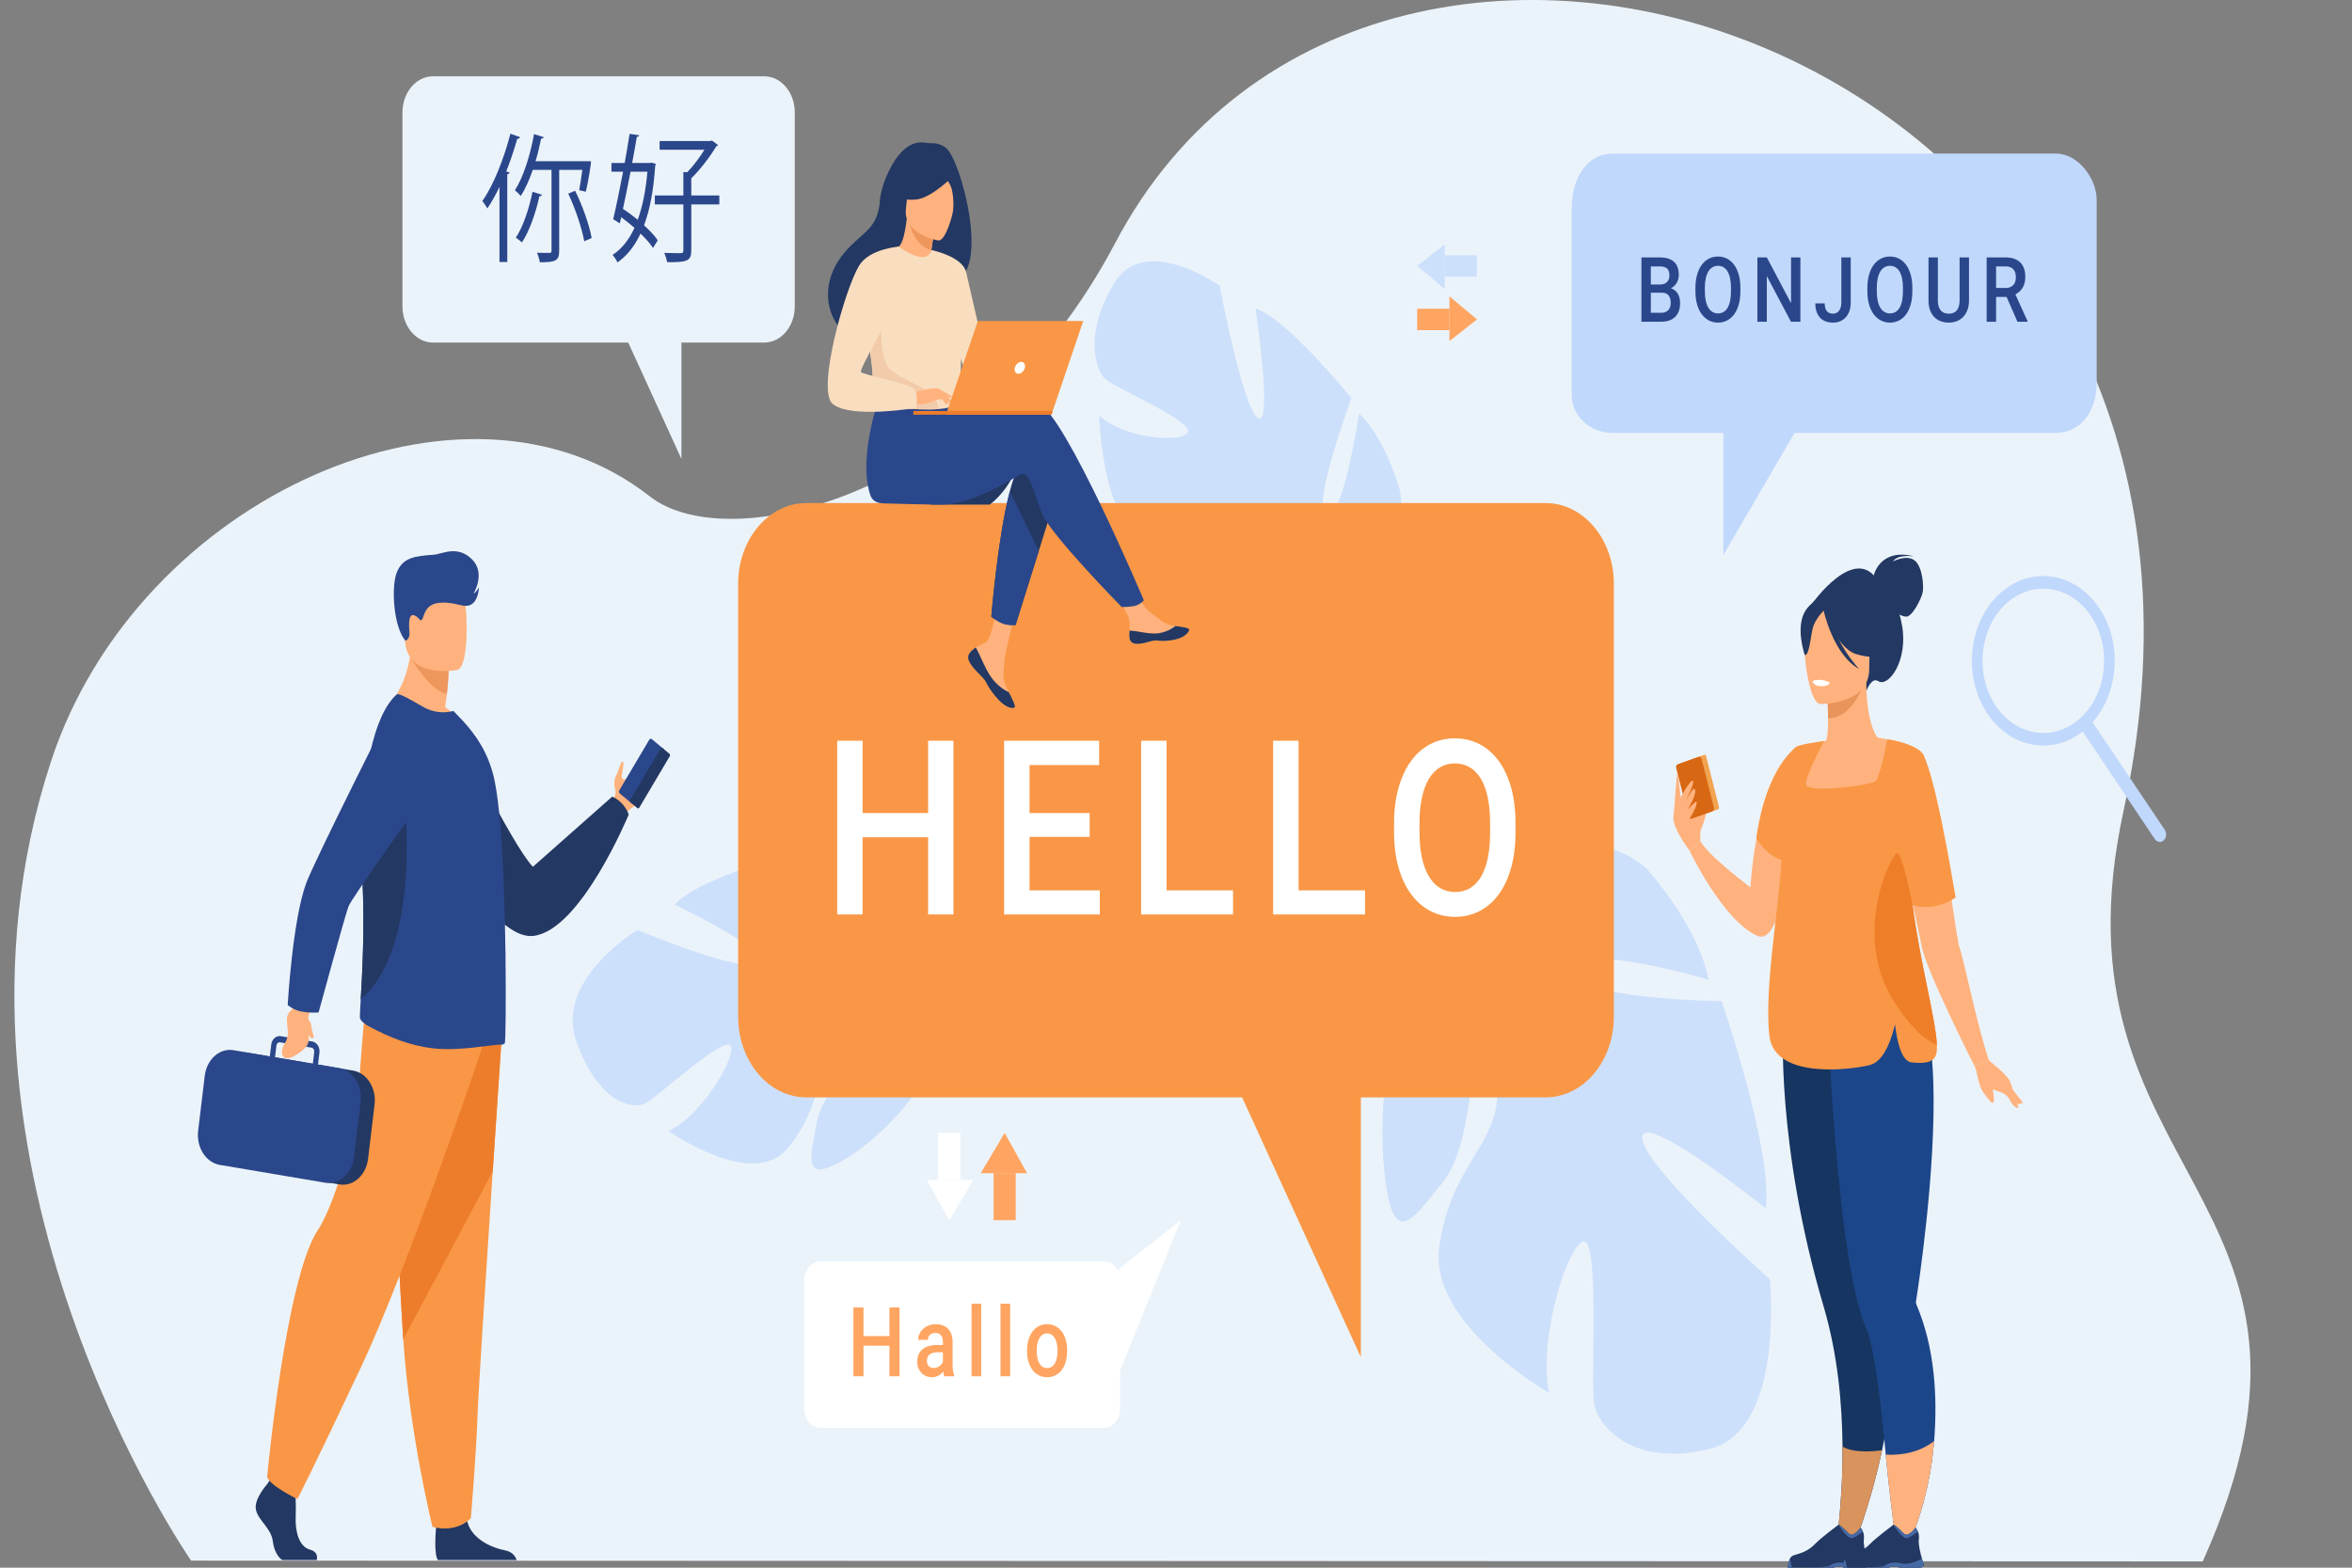 <svg xmlns="http://www.w3.org/2000/svg" xmlns:svg="http://www.w3.org/2000/svg" id="&#x421;&#x43B;&#x43E;&#x439;_1" x="0px" y="0px" viewBox="0 0 600 400" xml:space="preserve" width="600" height="400"><rect x="0" y="0" width="600" height="400" fill="#808080" stroke="none"/><defs id="defs115"></defs><path style="fill:#ebf3fa;stroke-width:0.233" d="m 48.747,398.198 c 0,0 -69.801,-100.549 -35.688,-204.063 22.236,-67.473 105.646,-104.445 152.719,-67.473 20.049,15.747 84.371,0.531 118.715,-64.662 66.739,-126.686 299.66,-49.748 257.256,144.759 -20.521,94.128 62.453,97.549 20.175,191.639 z" id="path1"></path><path style="fill:#cde0fb;stroke-width:0.233" d="m 146.947,265.504 c -5.384,-15.603 15.661,-28.224 15.661,-28.224 0,0 27.12,11.314 31.109,8.561 3.99,-2.752 -21.59,-15.031 -21.59,-15.031 6.535,-7.185 31.122,-13.198 31.122,-13.198 0,0 15.895,27.426 19.19,23.597 3.294,-3.829 -15.122,-23.435 -15.122,-23.435 8.393,-3.746 20.85,-0.078 20.85,-0.078 17.874,8.155 8.103,34.895 8.103,34.895 0,0 5.682,9.364 17.241,15.55 v 2.5e-4 c 0,0 2.33,0.965 5.554,3.271 l -1.862,1.682 c -0.533,-0.453 -1.069,-0.873 -1.609,-1.253 -0.003,-0.005 -0.006,-0.006 -0.01,-0.007 -0.008,-0.005 -0.016,-0.011 -0.023,-0.016 -0.347,-0.225 -0.843,-0.544 -1.452,-0.928 0,0 -0.002,0 -0.002,-0.003 0,-0.003 -0.002,-2.6e-4 -0.003,-0.003 -1.419,-0.804 -2.431,-1.43 -3.128,-1.913 -0.002,-0.003 -0.004,-0.003 -0.006,-0.005 -4.373,-2.596 -10.305,-5.767 -12.672,-5.417 0,0 -0.015,-0.529 -0.253,-1.37 0.081,0.437 0.165,0.893 0.253,1.37 2.028,10.961 -13.037,26.706 -23.305,32.573 -10.268,5.867 -8.31,-0.593 -6.633,-9.721 1.677,-9.128 12.51,-16.911 14.253,-21.471 1.742,-4.56 -3.799,-2.537 -9.37,3.35 -5.571,5.887 -4.011,15.564 -12.875,25.28 -8.865,9.716 -29.88,-4.982 -29.88,-4.982 8.165,-3.541 17.221,-18.546 15.938,-21.651 -1.283,-3.105 -18.636,13.002 -21.889,14.662 -3.252,1.66 -12.204,-0.485 -17.588,-16.088 z" id="path2"></path><path style="fill:#cde0fb;stroke-width:0.233" d="m 284.248,72.211 c 7.858,-12.894 26.905,0.723 26.905,0.723 0,0 5.903,31.327 9.757,33.729 3.854,2.402 -0.627,-27.95 -0.627,-27.95 8.122,2.597 24.473,22.868 24.473,22.868 0,0 -10.598,28.753 -6.363,29.958 4.235,1.205 8.286,-26.026 8.286,-26.026 6.726,6.073 10.471,19.699 10.471,19.699 3.418,20.996 -19.54,25.107 -19.54,25.107 0,0 -3.491,10.058 -1.897,24.092 v 5.1e-4 c 0,0 0.512,2.688 0.564,6.892 l -2.068,-0.922 c 0.04,-0.731 0.056,-1.448 0.043,-2.149 0.002,-0.005 0.002,-0.008 0,-0.013 -2.1e-4,-0.01 0,-0.02 0,-0.03 -0.021,-0.441 -0.053,-1.07 -0.098,-1.838 0,-0.001 -2.2e-4,-0.002 -2.2e-4,-0.003 0,-0.002 0,-0.002 0,-0.004 -0.166,-1.745 -0.248,-3.016 -0.27,-3.917 -2.1e-4,-0.003 0,-0.006 0,-0.008 -0.43,-5.437 -1.251,-12.638 -2.67,-14.704 0,0 0.35,-0.279 0.8,-0.925 -0.255,0.295 -0.521,0.603 -0.8,0.925 -6.396,7.396 -24.568,1.002 -33.664,-5.786 -9.097,-6.789 -3.752,-8.163 3.257,-11.137 7.009,-2.974 17.683,3.393 21.636,2.765 3.953,-0.629 -0.183,-4.864 -6.946,-7.196 -6.763,-2.332 -12.525,3.98 -23.524,0.443 -10.998,-3.537 -11.563,-30.777 -11.563,-30.777 6.474,5.961 21.142,7.036 22.6,4.269 1.458,-2.766 -18.102,-11.145 -20.849,-13.396 -2.747,-2.25 -5.77,-11.796 2.088,-24.69 z" id="path3"></path><path style="fill:#cde0fb;stroke-width:0.233" d="m 436.032,369.735 c 19.443,-4.73 15.462,-43.355 15.462,-43.355 0,0 -32.11,-28.378 -32.513,-35.979 -0.403,-7.601 31.457,17.919 31.457,17.919 1.959,-14.527 -11.235,-52.88 -11.235,-52.88 0,0 -39.165,-0.499 -37.974,-7.984 1.191,-7.485 34.66,2.536 34.66,2.536 -2.847,-14.406 -16.101,-28.626 -16.101,-28.626 -21.846,-18.162 -40.425,15.973 -40.425,15.973 0,0 -13.57,-0.52 -28.59,-11.556 v 0 c 0,0 -2.752,-2.444 -7.509,-5.072 l -0.201,3.856 c 0.857,0.379 1.684,0.788 2.474,1.232 0.006,2.5e-4 0.011,0.003 0.014,0.008 0.012,0.006 0.022,0.013 0.034,0.02 0.49,0.301 1.186,0.733 2.034,1.27 0,0 0.002,0 0.003,0.003 0.002,2.5e-4 0.002,0.003 0.004,0.003 1.887,1.32 3.285,2.222 4.298,2.801 0.003,0.003 0.006,0.004 0.01,0.005 5.933,3.977 13.637,9.646 15.132,13.159 0,0 0.53,-0.39 1.538,-0.716 -0.49,0.228 -1.002,0.466 -1.538,0.716 -12.296,5.726 -16.012,38.582 -13.786,57.202 2.227,18.62 7.028,10.926 14.657,1.546 7.629,-9.38 6.838,-30.261 9.947,-36.186 3.109,-5.925 5.429,3.237 3.992,15.436 -1.437,12.199 -12.115,17.57 -14.743,37.255 -2.628,19.684 28.057,37.073 28.057,37.073 -2.871,-13.934 4.784,-37.983 8.817,-38.635 4.033,-0.651 1.738,35.621 2.638,41.366 0.899,5.744 9.944,16.344 29.386,11.614 z" id="path4"></path><path style="fill:#f99746;stroke-width:0.233" d="M 394.305,128.356 H 205.695 c -9.605,0 -17.392,9.215 -17.392,20.582 v 110.477 c 0,11.367 7.787,20.582 17.392,20.582 h 111.169 l 30.284,66.266 v -66.266 h 47.158 c 9.605,0 17.392,-9.215 17.392,-20.582 V 148.938 c 0,-11.367 -7.787,-20.582 -17.392,-20.582 z" id="path6"></path><path style="fill:#c0d8fb;stroke-width:0.233" d="m 411.366,39.18 h 113.075 c 5.759,0 10.427,6.452 10.427,11.795 V 97.681 c 0,8.02 -4.668,12.778 -10.427,12.778 h -66.647 l -18.156,31.149 V 110.46 H 411.366 c -5.759,0 -10.427,-4.331 -10.427,-9.675 V 53.356 c 0,-8.987 4.668,-14.177 10.427,-14.177 z" id="path7"></path><path style="fill:#ebf3fa;stroke-width:0.233" d="m 194.959,19.469 h -84.5 c -4.303,0 -7.792,4.128 -7.792,9.221 v 49.495 c 0,5.093 3.489,9.221 7.792,9.221 h 49.805 l 13.568,29.688 V 87.407 H 194.959 c 4.303,0 7.792,-4.128 7.792,-9.221 V 28.69 c -2.1e-4,-5.093 -3.489,-9.221 -7.792,-9.221 z" id="path8"></path><g id="g32" transform="matrix(0.214,0,0,0.254,-50.678,-57.859)">		<path style="fill:#233862" d="m 1446.84,702.158 c -13.495,23.487 -30.468,32.553 -30.468,32.553 h -70.613 c 0,0 111.376,-50.471 101.081,-32.553 z" id="path9"></path>		<g id="g29">			<path style="fill:#ffb27d" d="m 1392.606,883.883 c -1.84,2.109 -2.074,4.465 -1.164,6.982 0,0.01 0.01,0.025 0.018,0.035 1.685,4.654 7.249,9.852 13.711,15.042 0.826,0.667 1.561,1.273 2.201,1.834 0.168,0.147 0.336,0.294 0.494,0.443 0.13,0.114 0.255,0.234 0.38,0.343 6.027,5.556 3.759,6.829 14.586,18.102 12.346,12.846 20.847,13.077 23.265,11.907 2.046,-0.998 -2.111,-7.811 -6.716,-15.468 -0.223,-0.369 -0.442,-0.743 -0.671,-1.117 -0.613,-1.018 -1.223,-2.051 -1.832,-3.075 -5.397,-9.216 -4.011,-13.541 -2.732,-27.256 1.04,-11.146 17.339,-62.267 17.339,-62.267 l -23.66,-4.076 c 0,0 -7.125,40.708 -14.976,46.977 -4.198,3.341 -8.897,3.383 -12.932,5.86 -0.285,0.172 -0.565,0.349 -0.839,0.53 -2.291,1.522 -4.626,3.09 -6.472,5.204 z" id="path10"></path>			<path style="fill:#233862" d="m 1392.606,883.883 c -1.84,2.109 -2.074,4.465 -1.164,6.982 0,0.01 0.01,0.025 0.018,0.035 2.063,4.65 7.487,9.821 13.734,14.994 0.816,0.678 1.537,1.3 2.178,1.882 0.168,0.147 0.336,0.294 0.494,0.443 0.13,0.114 0.255,0.234 0.38,0.343 6.027,5.556 3.759,6.829 14.586,18.102 12.346,12.846 20.847,13.077 23.265,11.907 2.046,-0.998 -2.111,-7.811 -6.716,-15.468 -2.404,-0.88 -13.567,-5.416 -22.008,-16.216 -7.434,-9.487 -12.392,-21.676 -17.455,-28.736 -0.285,0.172 -0.565,0.349 -0.839,0.53 -2.292,1.52 -4.627,3.088 -6.473,5.202 z" id="path11"></path>			<path style="fill:#ffb27d" d="m 1583.387,869.106 c 1.461,7.303 11.871,6.085 23.502,3.243 11.631,-2.842 8.866,0.537 25.42,-1.296 16.553,-1.833 21.567,-8.004 22.072,-10.466 0.451,-2.184 -7.728,-2.954 -16.501,-3.965 -1.103,-0.124 -2.211,-0.26 -3.319,-0.397 -9.905,-1.243 -17.158,-7.634 -26.155,-12.883 -8.522,-4.972 -21.24,-25.229 -21.24,-25.229 l -22.701,1.798 c 0,0 11.912,18.093 16.52,25.961 2.71,4.627 2.566,10.745 2.228,15.47 -0.176,2.567 -0.344,5.192 0.174,7.764 z" id="path12"></path>			<path style="fill:#233862" d="m 1606.889,872.349 c 11.631,-2.842 8.866,0.537 25.42,-1.296 16.553,-1.833 21.567,-8.004 22.072,-10.466 0.451,-2.184 -7.728,-2.954 -16.501,-3.965 l -0.081,0.168 c 0,0 -9.928,7.039 -23.706,7.369 -11.23,0.273 -23.125,-2.944 -30.881,-2.819 -0.175,2.568 -0.343,5.193 0.175,7.766 1.461,7.304 11.871,6.085 23.502,3.243 z" id="path13"></path>			<path style="fill:#233862" d="m 1496.391,723.951 -21.221,57.104 -27.706,74.561 c 0,0 -7.519,0.726 -14.719,-1.345 -6.628,-1.916 -14.235,-6.928 -14.235,-6.928 0,0 7.693,-80.058 22.044,-126.014 3.677,-11.796 7.8,-21.338 12.348,-26.708 22.248,-26.294 43.489,29.33 43.489,29.33 z" id="path14"></path>			<path style="fill:#2b478b" d="m 1474.814,633.262 c -13.903,-4.485 -53.556,1.273 -93.388,9.071 l -8.34,-13.756 -86.037,-6.719 c 0,0 -28.391,62.96 -12.848,103.077 2.285,5.896 7.939,8.383 15.677,8.508 0,0.003 0.01,0.007 0.01,0.011 0,0 51.339,1.253 67.967,1.253 42.787,0 90.553,-29.412 96.732,-30.647 10.114,-2.023 14.159,18.205 24.273,39.444 10.114,21.239 95.07,94.059 95.07,94.059 0,0 13.057,0.13 18.451,-1.893 5.8,-2.175 7.923,-5.001 7.923,-5.001 0,0 -94.136,-187.293 -125.489,-197.407 z" id="path15"></path>			<path style="fill:#233862" d="m 1363.945,375.928 c -6.449,-3.839 -12.735,-4.395 -16.542,-4.272 -2.748,0.089 -5.493,-0.173 -8.217,-0.54 -32.603,-4.381 -52.225,42.993 -53.379,57.348 -2.127,26.459 -16.124,30.493 -35.826,47.063 -39.503,33.226 -27.919,71.834 -6.318,86.18 12.96,8.608 35.805,-10e-4 35.805,-10e-4 0.323,0.225 62.477,-34.745 93.114,-51.614 45.928,-6.529 9.815,-123.178 -8.637,-134.164 z" id="path16"></path>			<path style="fill:#ffb27d" d="m 1346.901,495.733 c 0.135,0.087 -15.074,5.279 -25.244,0.775 -9.567,-4.228 -16.815,-19.968 -16.673,-19.977 4.353,-0.201 9.13,-4.006 12.81,-28.973 l 1.854,0.664 31.16,11.212 c 0,0 -2.258,9.998 -3.718,19.518 -1.23,7.994 -1.89,15.651 -0.189,16.781 z" id="path17"></path>			<path style="fill:#ed975d" d="m 1350.808,459.436 c 0,0 -2.258,9.998 -3.718,19.518 -17.898,-3.222 -24.922,-21.054 -27.442,-30.73 z" id="path18"></path>			<path style="fill:#ffb27d" d="m 1355.448,469.36 c 0,0 -42.633,-5.722 -38.661,-32.217 3.972,-26.495 1.145,-45.077 28.533,-42.543 27.388,2.534 31.148,13.434 31.973,22.6 0.826,9.165 -10.653,52.965 -21.845,52.16 z" id="path19"></path>			<path style="fill:#233862" d="m 1375.74,402.677 c 0,0 -27.292,23.519 -45.855,25.415 -18.563,1.896 -25.591,-4.063 -25.591,-4.063 0,0 10.942,-9.085 17.526,-23.746 1.941,-4.322 6.041,-7.287 10.761,-7.694 13.255,-1.145 38.383,-1.667 43.159,10.088 z" id="path20"></path>			<path style="fill:#233862" d="m 1358.68,400.571 c 0,0 9.13,8.827 12.005,15.375 2.775,6.318 3.607,21.43 1.397,27.432 0,0 14.225,-27.66 6.171,-41.098 -8.539,-14.25 -19.573,-1.709 -19.573,-1.709 z" id="path21"></path>			<path style="fill:#f9ddbf" d="m 1382.8,558.534 c -1.289,86.298 -0.354,68.265 -9.794,76.454 -2.274,1.971 -8.669,3.147 -17.085,3.703 -26.462,1.756 -72.979,-2.604 -74.748,-7.494 -6.104,-16.921 -1.794,-22.178 -6.887,-48.084 -0.531,-2.755 -1.188,-5.737 -1.959,-8.985 -4.246,-17.793 -8.378,-23.846 6.685,-52.431 13.661,-25.894 27.852,-46.909 29.128,-46.15 36.041,21.395 38.947,3.412 38.947,3.412 0,0 36.345,37.481 35.713,79.575 z" id="path22"></path>			<path style="fill:#2b478b" d="m 1475.169,781.055 -27.706,74.561 c 0,0 -7.519,0.726 -14.719,-1.345 -6.628,-1.916 -14.235,-6.928 -14.235,-6.928 0,0 7.693,-80.058 22.044,-126.014 z" id="path23"></path>			<path style="fill:#f9ddbf" d="m 1347.09,478.954 c 0,0 37.084,6.287 41.439,22.254 4.354,15.967 29.981,109.834 29.981,109.834 0,0 -18.853,3.387 -27.562,-5.322 -8.709,-8.709 -30.305,-80.803 -30.305,-80.803 z" id="path24"></path>			<path style="fill:#f2ccaa" d="m 1355.921,638.691 c -26.462,1.756 -72.979,-2.604 -74.748,-7.494 -6.104,-16.921 -1.794,-22.178 -6.887,-48.084 l 12.763,-35.94 c 0,0 -2.11,40.022 9.692,50.548 11.791,10.526 48.324,20.32 54.062,29.116 2.768,4.221 4.588,8.455 5.118,11.854 z" id="path25"></path>			<path style="fill:#ffb27d" d="m 1325.603,621.858 c 0,0 26.106,-5.813 30.318,-3.496 4.213,2.316 14.508,10.754 15.796,13.69 1.289,2.936 -9.378,-2.229 -12.847,-3.159 -2.247,-0.603 -8.162,1.453 -11.09,2.429 -12.321,4.107 -19.871,1.994 -19.871,1.994 z" id="path26"></path>			<path style="fill:#f9ddbf" d="m 1308.119,475.527 c 0,0 -35.054,2.16 -47.189,19.084 -17.082,23.825 -50.968,125.362 -31.548,138.904 21.871,15.25 99.539,3.989 99.539,3.989 0,0 2.585,-12.081 -1.011,-17.925 -3.596,-5.844 -62.035,-15.284 -64.732,-17.981 -2.697,-2.697 33.714,-52.595 33.714,-60.686 0,-8.091 11.227,-65.385 11.227,-65.385 z" id="path27"></path>			<path style="fill:#ffb27d" d="m 1357.185,625.628 c 0,0 5.471,7.056 7.264,7.898 1.793,0.843 2.952,0.632 2.952,0.632 l -3.686,-6.634 z" id="path28"></path>			<path style="fill:#ffb27d" d="m 1355.921,618.362 15.904,7.723 c 0,0 -0.676,1.107 -2.635,1.017 -1.958,-0.089 -6.897,-1.896 -6.897,-1.896 z" id="path29"></path>		</g>		<g id="g31">			<g id="g30">				<polygon style="fill:#f99746" points="1364.448,644.335 1490.251,644.335 1528.095,550.228 1402.486,550.228 " id="polygon29"></polygon>				<polygon style="fill:#ed7d2b" points="1491.726,640.669 1325.603,640.669 1325.603,644.335 1490.251,644.335 " id="polygon30"></polygon>			</g>			<path style="fill:#ffffff" d="m 1458.494,597.282 c 0.949,-3.308 -0.964,-5.99 -4.272,-5.99 -3.308,0 -6.759,2.682 -7.708,5.99 -0.949,3.308 0.964,5.99 4.272,5.99 3.308,0 6.759,-2.682 7.708,-5.99 z" id="path30"></path>		</g>	</g><g id="g51" transform="matrix(0.214,0,0,0.254,-50.678,-57.859)">		<g id="man_1_">			<path style="fill:#ffb27d" d="m 1014.141,1008.809 c -4.273,11.489 -11.68,24.824 -19.452,28.14 -8.812,3.759 -12.488,9.07 -12.488,9.07 l -7.116,-4.131 -8.499,-4.939 c 0,0 0.201,-0.943 0.617,-2.481 0.409,-1.53 1.047,-3.662 1.909,-6.024 0,0 2.607,-3.351 1.01,-7.563 -1.597,-4.204 -1.278,-10.704 1.448,-14.671 2.727,-3.96 5.357,-13.721 6.998,-13.431 3.974,0.683 -1.954,14.099 -0.253,16.587 1.538,2.251 3.461,1.479 3.818,1.308 0.022,-0.015 0.045,-0.023 0.067,-0.037 11.15,-4.902 24.673,-31.331 30.661,-27.765 2.236,1.336 3.1,21.042 1.28,25.937 z" id="path32"></path>			<g id="g34">				<path style="fill:#2b478b" d="m 975.567,1024.809 13.967,9.816 c 0.987,0.693 2.361,0.453 3.055,-0.533 l 35.781,-50.913 c 0.693,-0.986 0.453,-2.361 -0.533,-3.055 l -13.967,-9.816 c -0.987,-0.693 -2.361,-0.454 -3.055,0.533 l -35.781,50.912 c -0.693,0.988 -0.453,2.362 0.533,3.056 z" id="path33"></path>				<path style="fill:#233862" d="m 988.355,1033.796 8.188,5.754 c 0.751,0.527 1.797,0.345 2.325,-0.405 l 36.383,-51.77 c 0.528,-0.751 0.345,-1.797 -0.406,-2.325 l -8.188,-5.754 c -0.751,-0.528 -1.797,-0.345 -2.325,0.406 l -36.383,51.77 c -0.528,0.75 -0.345,1.796 0.406,2.324 z" id="path34"></path>			</g>			<path style="fill:#233862" d="m 775.188,951.752 c 0,0 71.073,123.964 96.857,146.773 l 94.543,-70.486 c 0,0 13.719,4.207 19.726,17.979 0,0 -57.411,116.969 -113.938,121.928 -56.528,4.959 -135.865,-140.199 -135.865,-140.199 z" id="path35"></path>			<g id="g40">				<path style="fill:#233862" d="m 614.352,1794.892 h -41.065 c -5.17,-2.809 -9.776,-9.234 -11.232,-18.817 -2.006,-13.229 -16.833,-20.443 -20.042,-31.267 -3.202,-10.815 13.231,-26.044 13.231,-26.044 l 2.748,-3.544 2.86,-3.677 27.255,6.418 c 0,0 0.676,6.492 1.085,14.761 0.297,5.965 0.453,12.858 0.119,18.905 -0.802,14.427 4.034,29.967 16.856,32.775 9.479,2.073 9.055,7.696 8.185,10.49 z" id="path36"></path>				<path style="fill:#233862" d="m 852.676,1794.892 h -93.912 c -4.517,-5.513 -2.853,-25.852 -2.169,-32.493 0.141,-1.337 0.238,-2.117 0.238,-2.117 0,0 32.069,-25.65 36.474,-6.01 0.134,0.617 0.297,1.219 0.475,1.813 5.549,18.371 30.442,26.721 44.817,29.046 9.345,1.515 12.799,6.373 14.077,9.761 z" id="path37"></path>				<path style="fill:#f99746" d="m 834.782,1270.684 c 0,0 -4.869,60.755 -10.593,133.785 -7.779,99.206 -17.133,221.064 -18.059,244.149 -1.599,40.086 -8.02,104.207 -8.02,104.207 0,0 -15.222,15.234 -45.689,8.813 0,0 -27.149,-91.534 -34.904,-188.384 -0.12,-1.587 -0.24,-3.187 -0.36,-4.785 -7.214,-98.593 -18.432,-306.202 -18.432,-306.202 z" id="path38"></path>				<path style="fill:#ed7d2b" d="m 834.782,1270.684 c 0,0 -4.869,60.755 -10.593,133.785 l -106.672,168.786 c -0.12,-1.587 -0.24,-3.187 -0.36,-4.785 -7.214,-98.593 -18.432,-306.202 -18.432,-306.202 z" id="path39"></path>				<path style="fill:#f99746" d="m 812.545,1277.898 c 0,0 -87.771,220.03 -145.484,323.432 -57.713,103.402 -75.748,132.259 -75.748,132.259 0,0 -33.065,-13.226 -36.07,-22.243 0,0 22.069,-199.623 60.719,-248.285 21.839,-27.497 47.493,-110.016 48.695,-138.872 1.203,-28.856 7.815,-85.968 7.815,-85.968 z" id="path40"></path>			</g>			<path style="fill:#ffb27d" d="m 790.695,957.141 c -34.298,10.823 -93.645,-18.386 -93.645,-18.386 0,0 31.623,-23.734 29.967,-73.082 l 26.52,21.372 18.015,14.516 c 0,0 -0.074,8.558 -2.043,23.556 -0.52,3.945 -1.167,8.342 -1.983,13.148 14.723,8.082 23.169,18.876 23.169,18.876 z" id="path41"></path>			<path style="fill:#ed975d" d="m 771.552,901.56 c 0,0 -0.074,8.558 -2.043,23.556 -19.961,-3.424 -42.603,-35.687 -42.603,-35.687 10.163,-2.935 19.062,-3.462 26.631,-2.385 z" id="path42"></path>			<path style="fill:#ffb27d" d="m 782.041,900.748 c 0,0 -56.654,9.412 -61.972,-25.959 -5.318,-35.371 -16.212,-57.978 19.735,-65.483 35.947,-7.505 45.02,4.933 49.667,16.308 4.647,11.373 7.17,71.774 -7.43,75.134 z" id="path43"></path>			<path style="fill:#2b478b" d="m 838.567,1275.744 c -1.032,0.857 -2.231,1.374 -3.605,1.374 -12.88,-0.175 -50.439,6.979 -82.219,3.716 -26.792,-2.573 -50.505,-10.509 -75.971,-21.924 -3.381,-1.517 -11.165,-5.67 -10.99,-9.45 0.114,-4.139 0.525,-10.142 1.042,-17.701 1.802,-26.285 4.944,-71.496 1.881,-123.654 -0.551,-9.712 -0.84,-19.346 -0.875,-28.831 -0.263,-70.69 13.755,-132.867 41.921,-153.911 2.406,-1.724 17.176,5.495 30.747,12.188 12.539,6.187 25.077,6.869 36.925,4.471 l 11.847,10.474 c 14.429,13.396 30.231,31.604 37.1,59.254 5.845,23.528 9.275,65.957 11.165,109.925 0.857,19.924 1.549,40.022 1.724,59.088 v 0.683 c 0.166,1.891 0.166,3.955 0.166,5.846 0.691,48.946 -10e-4,87.762 -0.858,88.452 z" id="path44"></path>			<path style="fill:#233862" d="m 666.824,1231.759 c 1.802,-26.285 4.944,-71.496 1.881,-123.654 -0.551,-9.712 -0.84,-19.346 -0.875,-28.831 11.733,-28.463 21.323,-49.104 21.323,-49.104 h 29.575 c 0,0 21.683,148.101 -51.904,201.589 z" id="path45"></path>			<g id="g47">				<path style="fill:#233862" d="m 515.329,1399.607 126.134,17.975 c 16.416,2.339 31.761,-9.179 34.1,-25.595 l 7.789,-54.661 c 2.339,-16.416 -9.178,-31.762 -25.594,-34.101 l -126.134,-17.974 c -16.416,-2.34 -31.761,9.178 -34.1,25.594 l -7.789,54.661 c -2.339,16.417 9.178,31.763 25.594,34.101 z" id="path46"></path>				<path style="fill:#2b478b" d="m 664.882,1319.521 v -0.01 c -3.543,-8.87 -11.195,-15.875 -20.896,-18.252 h -0.007 c -0.008,0 -0.015,0 -0.022,-0.01 -0.951,-0.23 -1.917,-0.424 -2.912,-0.564 l -25.116,-3.573 1.679,-11.797 c 0.379,-2.629 -0.297,-5.259 -1.902,-7.398 -1.604,-2.132 -3.944,-3.521 -6.574,-3.893 l -6.552,-0.937 -26.372,-3.759 -4.754,-0.676 c -5.445,-0.772 -10.519,3.023 -11.292,8.477 l -1.679,11.796 -43.353,-6.181 c -16.477,-2.347 -31.876,9.212 -34.231,25.688 l -7.874,55.298 c -2.347,16.477 9.211,31.876 25.688,34.224 l 125.907,17.947 c 2.221,0.319 4.42,0.379 6.566,0.208 h 0.008 c 0.007,0 0.007,0 0.015,0 3.447,-0.26 6.76,-1.121 9.828,-2.48 9.256,-4.086 16.283,-12.718 17.814,-23.423 l 7.881,-55.291 c 0.765,-5.392 0.044,-10.658 -1.85,-15.399 z m -98.526,-41.502 c 0.238,-1.649 1.531,-2.897 3.098,-3.149 0.364,-0.06 0.735,-0.067 1.122,-0.016 l 5.601,0.795 20.755,2.964 11.314,1.612 c 2.035,0.29 3.454,2.184 3.164,4.212 l -1.679,11.797 -45.054,-6.426 z" id="path47"></path>			</g>			<path style="fill:#ffb27d" d="m 611.246,1236.848 c 0,0 -6.625,8.824 -6.887,12.35 -1.78,23.896 9.138,27.201 -19.131,40.475 0,0 -12.069,4.603 -12.274,-4.765 -0.205,-9.367 8.375,-9.522 6.806,-22.64 -1.81,-15.131 -1.628,-15.271 8.303,-23.173 l 6.576,-10.868 z" id="path48"></path>			<path style="fill:#2b478b" d="m 594.401,1243.611 c 10.649,2.076 22.194,1.235 22.194,1.235 0,0 31.617,-97.671 35.686,-106.593 4.07,-8.922 93.914,-114.524 93.914,-114.524 l -37.428,-93.665 c 0,0 -97.176,162.321 -107.043,185.128 -16.305,37.69 -21.965,122.193 -21.965,122.193 0,0 6.277,4.595 14.642,6.226 z" id="path49"></path>			<path style="fill:#2b478b" d="m 720.023,871.384 c 0,0 5.813,-0.972 4.876,-8.979 -0.938,-8.008 -0.926,-18.475 5.585,-16.524 6.511,1.951 6.835,7.163 9.51,4.12 2.676,-3.044 2.724,-15.869 22.096,-16.762 19.372,-0.893 27.245,5.85 36.254,1.89 9.008,-3.961 9.484,-17.596 9.484,-17.596 0,0 -2.563,4.869 -6.433,6.418 0,0 15.03,-20.557 -2.371,-34.653 -17.4,-14.096 -35.143,-4.868 -45.214,-4.258 -22.187,1.343 -36.519,2.674 -43.766,17.253 -7.249,14.578 -4.258,55.058 9.979,69.091 z" id="path50"></path>			<path style="fill:#ffb27d" d="m 600.797,1247.356 c 0,0 6.379,6.649 6.781,9.415 1.293,8.88 4.258,12.716 2.772,13.682 -3.089,2.008 -7.178,-4.566 -9.131,-10.466 -1.953,-5.899 -0.422,-12.631 -0.422,-12.631 z" id="path51"></path>		</g>	</g><g id="g85" transform="matrix(0.214,0,0,0.254,-50.678,-57.859)">		<g id="g83">			<g id="g82">				<g id="g81">					<path style="fill:#ffb27d" d="m 2263.831,1063.115 c 0,-0.606 8.883,-18.976 6.057,-20.389 -2.825,-1.413 -7.89,-1.199 -8.478,2.019 -0.59,3.218 2.421,18.37 2.421,18.37 z" id="path52"></path>					<path style="fill:#233862" d="m 2396.441,834.807 c 0,0 52.092,-62.597 79.669,-22.543 0,0 20.574,8.536 28.016,43.555 7.593,35.73 -16.168,62.888 -28.453,56.177 -7.88,-4.304 -13.844,9.484 -13.844,9.484 z" id="path53"></path>					<path style="fill:#ffb27d" d="m 2331.834,1167.907 c -41.414,-15.258 -81.302,-86.128 -81.302,-86.128 l 13.062,-9.143 c 10.878,15.913 59.818,46.467 59.818,46.467 1.117,-13.409 2.739,-25.577 4.741,-36.597 13.587,-74.899 44.668,-97.086 53.011,-101.796 1.348,-0.765 2.105,-1.064 2.105,-1.064 0,0 -0.027,0.551 -0.092,1.595 -0.12,2.254 -0.385,6.796 -0.82,13.021 -3.235,46.372 -15.919,186.404 -50.523,173.645 z" id="path54"></path>					<path style="fill:#233862" d="m 2470.42,805.916 c 0,0 7.004,-28.015 48.151,-19.261 0,0 -19.698,-2.48 -25.097,5.107 0,0 15.612,-7.15 25.389,-1.167 9.776,5.982 11.381,26.119 9.922,32.247 -1.459,6.128 -12.256,24.368 -19.406,24.368 -7.149,0 -15.613,-6.275 -15.613,-6.275 z" id="path55"></path>					<path style="fill:#ffb27d" d="m 2531.992,1244.385 c -20.459,-45.884 -30.248,-58.858 -30.589,-73.295 -0.271,-11.417 5.358,-23.735 16.293,-53.939 2.573,-7.117 4.351,-14.437 5.445,-21.834 8.647,-58.229 -25.024,-121.177 -45.952,-125.465 -5.823,-1.539 -15.694,-22.571 -15.572,-56.46 l -2.621,0.516 -44.068,8.726 c 0,0 1.003,13.869 1.033,26.933 0.029,10.888 -0.628,21.207 -3.094,22.506 -3.174,0.287 -5.045,0.476 -5.045,0.476 0,0 -36.743,51.029 -39.834,98.489 -3.091,47.46 29.425,68.078 -0.245,162.919 -30.292,96.864 175.552,35.781 164.249,10.428 z" id="path56"></path>					<path style="fill:#e8945b" d="m 2414.928,922.634 c 0,0 1.003,13.869 1.033,26.933 24.659,-0.695 37.693,-23.19 43.035,-35.659 z" id="path57"></path>					<path style="fill:#233862" d="m 2463.547,909.11 c 0,0 12.923,-20.419 16.025,-37.879 2.214,-12.465 -4.135,-58.67 -50.566,-52.016 0,0 -13.485,1.329 -26.161,9.891 -10.081,6.809 -24.63,21.508 -8.362,61.827 l 4.225,13.62 z" id="path58"></path>					<path style="fill:#ffb27d" d="m 2406.692,935.005 c 0,0 58.345,0.962 58.385,-35.381 0.04,-36.343 7.598,-60.695 -29.652,-62.847 -37.249,-2.151 -44.503,11.709 -47.467,23.837 -2.964,12.128 3.559,73.204 18.734,74.391 z" id="path59"></path>					<path style="fill:#233862" d="m 2408.852,835.888 c 0,0 15.975,42.638 40.491,48.942 24.516,6.304 35.149,-0.264 35.149,-0.264 0,0 -18.805,-14.938 -22.707,-41.016 0,0 -40.883,-27.956 -52.933,-7.662 z" id="path60"></path>					<path style="fill:#233862" d="m 2412.811,839.349 c 0,0 -11.93,9.519 -14.838,18.774 -2.908,9.255 -4.217,28.307 -9.77,27.659 0,0 -12.035,-28.981 1.49,-45.375 14.342,-17.384 23.118,-1.058 23.118,-1.058 z" id="path61"></path>					<path style="fill:#163560" d="m 2480.332,1684.677 c -14.679,58.392 -36.776,103.158 -36.776,103.158 l -19.239,-1.334 c 0,0 9.435,-44.887 8.893,-105.534 -0.381,-42.399 -5.624,-92.51 -22.378,-140.354 -57.569,-164.417 -48.265,-284.077 -48.265,-284.077 l 108.26,12.663 5.044,0.592 c 0.451,49.719 1.734,117.224 2.857,170.011 0.992,47.473 1.864,83.035 1.864,83.035 20.814,44.826 13.255,108.101 -0.26,161.84 z" id="path62"></path>					<path style="fill:#ffb27d" d="m 2607.873,1293.121 -17.516,5.254 c 0,0 -57.78,-95.869 -63.034,-120.813 -1.714,-8.122 -5.915,-24.374 -10.817,-42.581 -10.146,-37.708 -23.24,-83.848 -23.24,-83.848 l -4.312,-18.678 -14.708,-63.696 c 0,0 28.162,2.877 44.636,9.765 5.454,2.276 9.614,4.993 11.068,8.182 12.102,26.609 24.183,93.763 32.675,141.667 4.732,26.699 8.342,47.424 10.227,51.814 5.253,12.252 21.304,79.667 35.021,112.934 z" id="path63"></path>					<path style="fill:#1c468a" d="m 2542.442,1675.353 c -6.226,66.433 -33.634,109.391 -33.634,109.391 l -9.19,6.685 c 0,0 -8.699,-46.806 -14.854,-102.49 -5.866,-52.927 -13.906,-108.933 -23,-126.026 -36.104,-67.796 -46.973,-323.73 -46.973,-323.73 l 109.766,-5.443 c 11.039,18.558 15.851,48.997 16.994,83.606 2.888,87.347 -17.646,201.242 -20.714,217.715 0,0.01 0,0.021 -0.011,0.04 -0.24,1.273 0.131,2.526 0.723,3.68 21.836,43.23 24.994,92.688 20.893,136.572 z" id="path64"></path>					<path style="fill:#233862" d="m 2410.596,840.79 c 0,0 11.381,44.65 42.314,58.949 0,0 -30.934,-27.432 -33.561,-56.906 -2.625,-29.475 -8.753,-2.043 -8.753,-2.043 z" id="path65"></path>					<path style="fill:#f99746" d="m 2545.751,1277.511 c 0.19,3.699 -0.01,6.657 -0.682,8.772 -2.336,7.35 -10.356,10.697 -29.747,8.692 -11.851,-1.233 -17.135,-21.095 -19.49,-38.038 -7.119,24.242 -17.084,37.848 -29.968,40.705 -18.799,4.181 -113.625,15.711 -119.831,-29.366 -6.828,-49.579 13.615,-137.366 14.738,-184.699 -2.787,-16.783 -3.74,-31.351 -3.439,-43.863 0.792,-33.718 10.688,-52.617 18.298,-60.227 2.155,-1.654 4.312,-2.687 12.964,-4.171 4.422,-0.752 10.547,-1.624 19.229,-2.767 0,0 3.543,-0.399 3.463,-0.268 -1.604,2.867 -23.082,35.389 -21.408,43.751 1.754,8.753 77.922,0.872 83.176,-3.94 5.254,-4.812 13.564,-41.688 13.564,-41.688 0,0 26.971,2.948 40.165,12.543 0,0 -0.05,0.06 -0.141,0.17 1.595,1.143 2.787,2.356 3.47,3.649 14.076,26.799 28.133,94.435 38.018,142.68 -23.962,13.204 -44.896,9.274 -51.393,7.529 8.492,55.565 27.751,115.22 29.014,140.536 z" id="path66"></path>					<path style="fill:#ffb27d" d="m 2263.594,1072.637 c 0.01,-1.803 1.51,-27.863 -3.129,-33.339 -4.639,-5.475 -14.11,-13.26 -17.09,-13.021 -2.979,0.24 -14.631,15.721 -11.128,27.584 3.503,11.864 18.285,27.918 18.285,27.918 z" id="path67"></path>					<g id="g69">						<path style="fill:#f1a34f" d="m 2284.867,1040.756 -27.008,8.095 c -0.896,0.269 -1.84,-0.24 -2.108,-1.136 l -15.435,-51.498 c -0.269,-0.896 0.24,-1.84 1.137,-2.109 l 27.006,-8.095 c 0.896,-0.269 1.841,0.24 2.109,1.136 l 15.436,51.498 c 0.268,0.896 -0.24,1.84 -1.137,2.109 z" id="path68"></path>						<path style="fill:#d86713" d="m 2277.85,1042.859 -24.497,7.342 c -1.589,0.477 -3.264,-0.426 -3.74,-2.015 l -14.683,-48.987 c -0.476,-1.589 0.426,-3.264 2.016,-3.74 l 24.497,-7.342 c 1.589,-0.476 3.264,0.426 3.74,2.015 l 14.683,48.987 c 0.475,1.589 -0.427,3.264 -2.016,3.74 z" id="path69"></path>					</g>					<path style="fill:#ffb27d" d="m 2542.442,1675.353 c -6.226,66.433 -33.634,109.391 -33.634,109.391 l -9.357,8.522 c 0,0 -8.532,-48.644 -14.688,-104.328 6.487,0.471 35.081,1.514 57.679,-13.585 z" id="path70"></path>					<path style="fill:#d9935c" d="m 2480.332,1684.677 c -14.679,58.392 -36.776,103.158 -36.776,103.158 l -19.239,-1.334 c 0,0 9.435,-44.887 8.893,-105.534 6.526,3.289 20.001,6.628 47.122,3.71 z" id="path71"></path>					<g id="g74">						<path style="fill:#233862" d="m 2454.636,1803.968 h -12.283 c -4.114,-0.647 -7.152,-1.838 -11.372,-2.39 -6.408,-0.841 -9.359,1.786 -9.945,2.39 -0.079,0.079 -0.114,0.123 -0.114,0.123 h -52.179 c -1.313,-1.874 -0.053,-6.216 1.182,-9.411 0.832,-2.172 2.645,-3.817 4.885,-4.466 5.533,-1.602 16.442,-3.028 26.432,-12.072 5.621,-5.078 27.14,-18.675 27.14,-18.675 l 0.114,-0.025 c 0.473,0.01 2.723,0.7 12.511,8.965 5.06,4.264 13.684,-6.023 13.684,-6.023 0,0 1.619,1.339 2.827,3.834 0.973,1.97 1.682,4.676 1.121,8.011 -0.779,4.701 1.733,13.438 3.738,19.349 1.217,3.581 2.241,6.119 2.241,6.119 0,0 0.585,2.949 -9.982,4.271 z" id="path72"></path>						<path style="fill:#466aa5" d="m 2457.516,1766.217 c -2.933,2.066 -9.122,6.138 -13.229,6.672 -5.541,0.727 -15.907,-13.422 -15.907,-13.422 l 0.114,-0.025 c 0.473,0.01 2.723,0.7 12.511,8.965 5.06,4.264 13.684,-6.023 13.684,-6.023 0,0 1.619,1.338 2.827,3.833 z" id="path73"></path>						<path style="fill:#466aa5" d="m 2454.636,1803.968 h -12.283 c -4.114,-0.647 -7.152,-1.838 -11.372,-2.39 -6.408,-0.841 -9.359,1.786 -9.945,2.39 -0.079,0.079 -0.114,0.123 -0.114,0.123 h -52.179 c -1.313,-1.874 -0.053,-6.216 1.182,-9.411 1.585,-1.41 2.031,6.119 2.907,7.318 0.875,1.199 42.565,0.438 44.974,-1.313 2.407,-1.752 9.63,-4.815 19.698,-2.408 8.764,2.093 21.677,-3.274 24.872,-4.701 1.217,3.581 2.241,6.119 2.241,6.119 0,0 0.586,2.951 -9.981,4.273 z" id="path74"></path>					</g>					<g id="g77">						<path style="fill:#233862" d="M 2520.184,1803.968 H 2507.9 c -4.114,-0.647 -7.152,-1.838 -11.373,-2.39 -6.408,-0.841 -9.358,1.786 -9.945,2.39 -0.078,0.079 -0.113,0.123 -0.113,0.123 h -52.179 c -1.313,-1.874 -0.053,-6.216 1.182,-9.411 0.832,-2.172 2.644,-3.817 4.886,-4.466 5.532,-1.602 16.441,-3.028 26.431,-12.072 5.62,-5.078 27.14,-18.675 27.14,-18.675 l 0.113,-0.025 c 0.474,0.01 2.724,0.7 12.512,8.965 5.061,4.264 13.684,-6.023 13.684,-6.023 0,0 1.619,1.339 2.828,3.834 0.971,1.97 1.681,4.676 1.12,8.011 -0.779,4.701 1.733,13.438 3.738,19.349 1.217,3.581 2.241,6.119 2.241,6.119 0,0 0.586,2.949 -9.981,4.271 z" id="path75"></path>						<path style="fill:#466aa5" d="m 2523.064,1766.217 c -2.934,2.066 -9.123,6.138 -13.229,6.672 -5.543,0.727 -15.908,-13.422 -15.908,-13.422 l 0.113,-0.025 c 0.474,0.01 2.724,0.7 12.512,8.965 5.061,4.264 13.684,-6.023 13.684,-6.023 0,0 1.619,1.338 2.828,3.833 z" id="path76"></path>						<path style="fill:#466aa5" d="M 2520.184,1803.968 H 2507.9 c -4.114,-0.647 -7.152,-1.838 -11.373,-2.39 -6.408,-0.841 -9.358,1.786 -9.945,2.39 -0.078,0.079 -0.113,0.123 -0.113,0.123 h -52.179 c -1.313,-1.874 -0.053,-6.216 1.182,-9.411 1.585,-1.41 2.031,6.119 2.907,7.318 0.875,1.199 42.565,0.438 44.973,-1.313 2.408,-1.752 9.631,-4.815 19.699,-2.408 8.764,2.093 21.677,-3.274 24.872,-4.701 1.217,3.581 2.241,6.119 2.241,6.119 0,0 0.587,2.951 -9.98,4.273 z" id="path77"></path>					</g>					<path style="fill:#ef7e29" d="m 2545.751,1277.511 c -13.023,-4.352 -29.737,-15.922 -49.81,-41.858 -53.137,-68.679 -4.511,-149.389 2.006,-150.893 6.517,-1.504 18.789,52.216 18.789,52.216 8.493,55.564 27.752,115.219 29.015,140.535 z" id="path78"></path>					<path style="fill:#f99746" d="m 2378.89,977.945 c 0,0 -36.388,18.31 -48.509,92.205 0,0 11.918,16.336 28.705,21.155 2.398,0.688 4.896,1.142 7.473,1.279 20.611,1.1 12.331,-114.639 12.331,-114.639 z" id="path79"></path>					<path style="fill:#ffb27d" d="m 2240.588,1028.278 c 0,0 11.246,-17.304 13.994,-16.341 3.923,1.374 -10.196,23.332 -10.196,23.332 0,0 10.463,-16.408 12.097,-15.176 3.723,2.813 -2.204,13.122 -8.081,21.026 0,0 10.521,-9.635 10.862,-7.899 1.201,6.077 -11.55,20.805 -11.55,20.805 l -7.126,-16.278 z" id="path80"></path>					<path style="fill:#ffb27d" d="m 2232.152,1044.345 c 0.543,-2.117 3.289,-43.439 4.464,-39.519 1.175,3.92 3.972,25.587 3.972,25.587 z" id="path81"></path>				</g>			</g>			<path style="fill:#ffffff" d="m 2418.091,913.432 c 0,0 -1.009,4.282 -11.663,3.622 0,0 -8.945,-0.553 -8.672,-5.26 0,0 8.674,-3.349 20.335,1.638 z" id="path82"></path>		</g>		<path style="fill:#ffb27d" d="m 2607.873,1293.121 c 0,0 21.132,14.048 24.361,19.969 3.229,5.922 10.766,27.723 10.766,27.723 0,0 -5.383,0.808 -10.766,-8.612 -5.383,-9.421 -23.147,-8.613 -29.068,-13.727 -5.922,-5.114 -12.809,-20.099 -12.809,-20.099 z" id="path83"></path>		<path style="fill:#ffb27d" d="m 2592.654,1303.009 c 0,0 3.514,16.541 7.82,21.386 4.306,4.845 10.228,12.919 12.65,10.766 2.422,-2.152 -2.691,-20.186 -2.691,-20.186 z" id="path84"></path>		<path style="fill:#ffb27d" d="m 2629.273,1314.975 c 0.539,0.807 19.11,20.544 19.11,20.544 0,0 -6.729,3.049 -8.613,0 -1.883,-3.05 -10.497,-20.544 -10.497,-20.544 z" id="path85"></path>	</g><g id="g90" transform="matrix(0.214,0,0,0.254,-50.678,-57.859)">		<path style="fill:#ffffff" d="m 1373.388,1146.404 h -30.205 v -77.549 h -78.028 v 77.549 H 1234.83 V 971.889 h 30.325 v 72.635 h 78.028 v -72.635 h 30.205 z" id="path86"></path>		<path style="fill:#ffffff" d="m 1535.774,1068.496 h -71.676 v 53.696 h 83.782 v 24.212 H 1433.774 V 971.889 h 113.268 v 24.451 h -82.943 v 48.184 h 71.676 v 23.972 z" id="path87"></path>		<path style="fill:#ffffff" d="m 1627.442,1122.192 h 79.228 v 24.212 H 1597.118 V 971.889 h 30.325 v 150.303 z" id="path88"></path>		<path style="fill:#ffffff" d="m 1784.794,1122.192 h 79.228 v 24.212 H 1754.47 V 971.889 h 30.324 z" id="path89"></path>		<path style="fill:#ffffff" d="m 2043.427,1063.701 c 0,13.265 -1.737,25.151 -5.214,35.658 -3.477,10.509 -8.371,19.418 -14.683,26.729 -6.313,7.312 -13.903,12.927 -22.773,16.841 -8.869,3.914 -18.698,5.873 -29.485,5.873 -10.709,0 -20.496,-1.959 -29.366,-5.873 -8.869,-3.914 -16.521,-9.529 -22.953,-16.841 -6.433,-7.311 -11.427,-16.22 -14.981,-26.729 -3.557,-10.507 -5.335,-22.394 -5.335,-35.658 v -8.869 c 0,-13.264 1.778,-25.171 5.335,-35.719 3.555,-10.548 8.51,-19.496 14.862,-26.849 6.353,-7.35 13.964,-12.984 22.833,-16.9 8.869,-3.914 18.656,-5.873 29.366,-5.873 10.787,0 20.634,1.959 29.546,5.873 8.908,3.916 16.54,9.549 22.893,16.9 6.353,7.353 11.266,16.301 14.742,26.849 3.476,10.548 5.214,22.455 5.214,35.719 v 8.869 z m -30.324,-9.109 c 0,-9.748 -0.94,-18.357 -2.816,-25.83 -1.879,-7.471 -4.614,-13.724 -8.211,-18.758 -3.595,-5.034 -8.011,-8.849 -13.243,-11.446 -5.235,-2.596 -11.168,-3.896 -17.8,-3.896 -6.473,0 -12.306,1.3 -17.499,3.896 -5.196,2.598 -9.611,6.412 -13.245,11.446 -3.637,5.034 -6.433,11.287 -8.391,18.758 -1.959,7.473 -2.936,16.082 -2.936,25.83 v 9.109 c 0,9.75 0.977,18.38 2.936,25.89 1.958,7.512 4.774,13.805 8.45,18.878 3.675,5.075 8.131,8.911 13.364,11.506 5.232,2.599 11.087,3.896 17.56,3.896 13.425,0 23.751,-5.113 30.984,-15.343 7.23,-10.228 10.847,-25.17 10.847,-44.827 z" id="path90"></path>	</g><g id="g97" transform="matrix(0.214,0,0,0.254,-50.678,-57.859)">		<g id="g91">			<path style="fill:#ffffff" d="m 1553.143,1661.987 h -338.586 c -10.394,0 -18.897,-8.504 -18.897,-18.897 v -129.152 c 0,-10.394 8.503,-18.897 18.897,-18.897 h 338.586 c 10.394,0 18.897,8.504 18.897,18.897 v 129.152 c 0,10.393 -8.504,18.897 -18.897,18.897 z" id="path91"></path>			<polygon style="fill:#ffffff" points="1644.308,1453.62 1564.132,1621.174 1564.132,1506.864 " id="polygon91"></polygon>		</g>		<g id="g96">			<path style="fill:#ffa561" d="m 1309.045,1610.329 h -11.965 v -30.721 h -30.912 v 30.721 h -12.013 v -69.134 h 12.013 v 28.774 h 30.912 v -28.774 h 11.965 z" id="path92"></path>			<path style="fill:#ffa561" d="m 1362.548,1610.329 c -0.317,-0.601 -0.578,-1.313 -0.783,-2.136 -0.207,-0.823 -0.388,-1.71 -0.546,-2.66 -0.759,0.793 -1.607,1.537 -2.54,2.231 -0.935,0.697 -1.963,1.306 -3.087,1.829 -1.124,0.521 -2.343,0.933 -3.656,1.234 -1.314,0.3 -2.715,0.45 -4.203,0.45 -2.564,0 -4.922,-0.388 -7.075,-1.163 -2.153,-0.774 -3.997,-1.852 -5.531,-3.229 -1.536,-1.377 -2.738,-2.998 -3.609,-4.867 -0.87,-1.867 -1.306,-3.894 -1.306,-6.078 0,-2.753 0.523,-5.19 1.567,-7.312 1.045,-2.121 2.564,-3.894 4.559,-5.318 1.994,-1.424 4.439,-2.508 7.335,-3.252 2.896,-0.744 6.197,-1.115 9.9,-1.115 h 7.265 v -3.372 c 0,-2.659 -0.744,-4.787 -2.231,-6.387 -1.488,-1.598 -3.751,-2.397 -6.79,-2.397 -1.361,0 -2.596,0.183 -3.704,0.547 -1.108,0.363 -2.05,0.854 -2.826,1.471 -0.775,0.617 -1.376,1.354 -1.804,2.208 -0.427,0.855 -0.641,1.773 -0.641,2.754 h -11.539 c 0,-2.024 0.499,-3.979 1.496,-5.864 0.998,-1.882 2.414,-3.561 4.25,-5.032 1.835,-1.473 4.06,-2.651 6.671,-3.537 2.611,-0.887 5.532,-1.331 8.76,-1.331 2.88,0 5.539,0.373 7.978,1.117 2.437,0.744 4.542,1.852 6.315,3.323 1.772,1.472 3.149,3.308 4.13,5.508 0.981,2.201 1.473,4.771 1.473,7.716 v 22.791 c 0,4.623 0.648,8.31 1.946,11.064 v 0.807 z m -12.678,-8.309 c 1.33,0 2.571,-0.174 3.727,-0.521 1.155,-0.349 2.2,-0.808 3.134,-1.378 0.934,-0.569 1.749,-1.227 2.445,-1.971 0.696,-0.743 1.25,-1.495 1.662,-2.255 v -9.687 h -6.22 c -4.273,0 -7.487,0.744 -9.639,2.231 -2.153,1.488 -3.229,3.594 -3.229,6.315 0,1.045 0.173,2.011 0.522,2.896 0.348,0.887 0.871,1.654 1.567,2.303 0.696,0.649 1.543,1.156 2.54,1.521 0.998,0.364 2.161,0.546 3.491,0.546 z" id="path93"></path>			<path style="fill:#ffa561" d="m 1406.459,1610.329 h -11.538 v -72.932 h 11.538 z" id="path94"></path>			<path style="fill:#ffa561" d="m 1441.017,1610.329 h -11.538 v -72.932 h 11.538 z" id="path95"></path>			<path style="fill:#ffa561" d="m 1461.14,1584.167 c 0,-3.735 0.546,-7.194 1.639,-10.376 1.091,-3.182 2.659,-5.941 4.701,-8.285 2.041,-2.343 4.534,-4.178 7.478,-5.508 2.944,-1.33 6.283,-1.995 10.019,-1.995 3.767,0 7.139,0.665 10.114,1.995 2.975,1.33 5.485,3.165 7.526,5.508 2.042,2.344 3.601,5.104 4.677,8.285 1.076,3.182 1.614,6.641 1.614,10.376 v 0.997 c 0,3.735 -0.539,7.201 -1.614,10.398 -1.077,3.198 -2.635,5.959 -4.677,8.285 -2.041,2.327 -4.542,4.147 -7.502,5.461 -2.96,1.313 -6.308,1.97 -10.042,1.97 -3.767,0 -7.131,-0.656 -10.09,-1.97 -2.96,-1.313 -5.46,-3.134 -7.501,-5.461 -2.042,-2.326 -3.609,-5.087 -4.701,-8.285 -1.092,-3.197 -1.639,-6.663 -1.639,-10.398 v -0.997 z m 11.538,0.997 c 0,2.311 0.237,4.494 0.713,6.552 0.474,2.059 1.218,3.854 2.231,5.39 1.013,1.535 2.303,2.746 3.87,3.632 1.567,0.888 3.427,1.329 5.58,1.329 2.12,0 3.965,-0.441 5.531,-1.329 1.567,-0.886 2.849,-2.097 3.846,-3.632 0.997,-1.535 1.741,-3.331 2.232,-5.39 0.491,-2.058 0.736,-4.241 0.736,-6.552 v -0.997 c 0,-2.279 -0.246,-4.44 -0.736,-6.481 -0.491,-2.041 -1.243,-3.83 -2.255,-5.366 -1.014,-1.534 -2.303,-2.761 -3.87,-3.679 -1.566,-0.919 -3.427,-1.378 -5.579,-1.378 -2.153,0 -3.997,0.459 -5.531,1.378 -1.536,0.918 -2.81,2.145 -3.823,3.679 -1.013,1.536 -1.757,3.325 -2.231,5.366 -0.476,2.041 -0.713,4.202 -0.713,6.481 v 0.997 z" id="path96"></path>		</g>	</g><g id="g103" transform="matrix(0.214,0,0,0.254,-50.678,-57.859)">		<path style="fill:#2b478b" d="m 2193.5,550.976 v -64.608 h 22.142 c 3.49,0 6.627,0.348 9.407,1.043 2.781,0.695 5.133,1.752 7.056,3.172 1.923,1.42 3.395,3.232 4.415,5.436 1.021,2.204 1.531,4.814 1.531,7.832 0,2.958 -0.799,5.621 -2.396,7.987 -1.598,2.367 -3.935,4.201 -7.011,5.502 1.864,0.503 3.483,1.235 4.858,2.196 1.375,0.962 2.515,2.093 3.417,3.394 0.902,1.302 1.575,2.737 2.019,4.305 0.444,1.568 0.666,3.194 0.666,4.881 0,3.106 -0.51,5.835 -1.531,8.187 -1.02,2.352 -2.5,4.32 -4.437,5.902 -1.938,1.582 -4.29,2.773 -7.056,3.571 -2.766,0.799 -5.895,1.198 -9.385,1.198 H 2193.5 Z m 11.227,-37.407 h 11.005 c 3.489,0 6.219,-0.792 8.187,-2.374 1.967,-1.582 2.95,-3.823 2.95,-6.723 0,-3.195 -0.909,-5.502 -2.729,-6.922 -1.819,-1.42 -4.652,-2.13 -8.498,-2.13 h -10.915 z m 0,8.253 v 20.19 h 12.469 c 1.834,0 3.453,-0.236 4.858,-0.71 1.405,-0.474 2.581,-1.146 3.528,-2.019 0.946,-0.872 1.656,-1.915 2.129,-3.128 0.473,-1.213 0.711,-2.559 0.711,-4.038 0,-3.195 -0.844,-5.709 -2.529,-7.543 -1.688,-1.834 -4.423,-2.751 -8.21,-2.751 h -12.956 z" id="path97"></path>		<path style="fill:#2b478b" d="m 2311.48,520.358 c 0,4.911 -0.644,9.311 -1.932,13.201 -1.286,3.891 -3.099,7.189 -5.436,9.896 -2.336,2.706 -5.146,4.785 -8.43,6.234 -3.284,1.449 -6.923,2.174 -10.916,2.174 -3.965,0 -7.588,-0.726 -10.871,-2.174 -3.284,-1.449 -6.117,-3.528 -8.499,-6.234 -2.381,-2.707 -4.229,-6.005 -5.546,-9.896 -1.317,-3.89 -1.975,-8.29 -1.975,-13.201 v -3.284 c 0,-4.91 0.657,-9.318 1.975,-13.223 1.316,-3.905 3.15,-7.218 5.502,-9.94 2.352,-2.721 5.17,-4.807 8.453,-6.256 3.283,-1.449 6.907,-2.174 10.872,-2.174 3.993,0 7.639,0.725 10.938,2.174 3.298,1.45 6.124,3.535 8.476,6.256 2.352,2.722 4.171,6.035 5.457,9.94 1.288,3.905 1.932,8.313 1.932,13.223 z m -11.226,-3.372 c 0,-3.609 -0.349,-6.796 -1.043,-9.563 -0.695,-2.765 -1.709,-5.081 -3.04,-6.944 -1.331,-1.863 -2.966,-3.276 -4.903,-4.238 -1.938,-0.96 -4.135,-1.442 -6.589,-1.442 -2.396,0 -4.556,0.482 -6.479,1.442 -1.923,0.962 -3.557,2.375 -4.902,4.238 -1.347,1.864 -2.382,4.179 -3.107,6.944 -0.725,2.767 -1.086,5.954 -1.086,9.563 v 3.372 c 0,3.609 0.361,6.804 1.086,9.585 0.726,2.781 1.769,5.11 3.129,6.989 1.361,1.879 3.011,3.299 4.947,4.26 1.938,0.961 4.105,1.442 6.502,1.442 4.969,0 8.793,-1.893 11.47,-5.68 2.677,-3.787 4.017,-9.318 4.017,-16.596 v -3.372 z" id="path98"></path>		<path style="fill:#2b478b" d="m 2383.001,550.976 h -11.227 l -28.798,-45.838 v 45.838 h -11.227 v -64.608 h 11.227 l 28.887,46.016 v -46.016 h 11.138 z" id="path99"></path>		<path style="fill:#2b478b" d="m 2431.804,486.368 h 11.183 v 45.306 c 0,3.195 -0.525,6.05 -1.575,8.565 -1.052,2.515 -2.515,4.629 -4.394,6.345 -1.879,1.716 -4.104,3.025 -6.678,3.927 -2.574,0.902 -5.385,1.353 -8.432,1.353 -3.077,0 -5.909,-0.385 -8.498,-1.154 -2.588,-0.769 -4.813,-1.952 -6.678,-3.55 -1.863,-1.598 -3.32,-3.609 -4.371,-6.035 -1.05,-2.426 -1.575,-5.28 -1.575,-8.565 h 11.183 c 0,1.864 0.244,3.455 0.732,4.771 0.487,1.316 1.168,2.381 2.041,3.195 0.872,0.814 1.915,1.413 3.129,1.797 1.212,0.384 2.559,0.576 4.037,0.576 1.449,0 2.781,-0.244 3.994,-0.731 1.213,-0.489 2.255,-1.205 3.128,-2.152 0.872,-0.946 1.554,-2.115 2.041,-3.505 0.488,-1.391 0.732,-3.003 0.732,-4.837 v -45.306 z" id="path100"></path>		<path style="fill:#2b478b" d="m 2516.459,520.358 c 0,4.911 -0.643,9.311 -1.93,13.201 -1.287,3.891 -3.1,7.189 -5.437,9.896 -2.337,2.706 -5.146,4.785 -8.431,6.234 -3.283,1.449 -6.922,2.174 -10.916,2.174 -3.964,0 -7.588,-0.726 -10.871,-2.174 -3.283,-1.449 -6.117,-3.528 -8.498,-6.234 -2.381,-2.707 -4.229,-6.005 -5.546,-9.896 -1.317,-3.89 -1.975,-8.29 -1.975,-13.201 v -3.284 c 0,-4.91 0.657,-9.318 1.975,-13.223 1.316,-3.905 3.15,-7.218 5.502,-9.94 2.353,-2.721 5.17,-4.807 8.453,-6.256 3.283,-1.449 6.906,-2.174 10.872,-2.174 3.993,0 7.639,0.725 10.938,2.174 3.299,1.45 6.123,3.535 8.476,6.256 2.352,2.722 4.171,6.035 5.458,9.94 1.287,3.905 1.93,8.313 1.93,13.223 z m -11.227,-3.372 c 0,-3.609 -0.348,-6.796 -1.042,-9.563 -0.696,-2.765 -1.709,-5.081 -3.04,-6.944 -1.331,-1.863 -2.967,-3.276 -4.902,-4.238 -1.939,-0.96 -4.135,-1.442 -6.59,-1.442 -2.396,0 -4.557,0.482 -6.479,1.442 -1.923,0.962 -3.558,2.375 -4.902,4.238 -1.347,1.864 -2.382,4.179 -3.106,6.944 -0.726,2.767 -1.087,5.954 -1.087,9.563 v 3.372 c 0,3.609 0.361,6.804 1.087,9.585 0.725,2.781 1.768,5.11 3.128,6.989 1.36,1.879 3.011,3.299 4.948,4.26 1.938,0.961 4.104,1.442 6.5,1.442 4.97,0 8.793,-1.893 11.471,-5.68 2.678,-3.787 4.016,-9.318 4.016,-16.596 v -3.372 z" id="path101"></path>		<path style="fill:#2b478b" d="m 2583.987,486.368 v 43.22 c 0,3.698 -0.63,6.938 -1.886,9.718 -1.259,2.781 -2.981,5.103 -5.17,6.966 -2.189,1.864 -4.748,3.262 -7.676,4.193 -2.93,0.932 -6.065,1.398 -9.408,1.398 -3.461,0 -6.664,-0.466 -9.606,-1.398 -2.944,-0.932 -5.495,-2.329 -7.655,-4.193 -2.159,-1.863 -3.846,-4.185 -5.058,-6.966 -1.214,-2.78 -1.819,-6.02 -1.819,-9.718 v -43.22 h 11.182 v 43.22 c 0,2.308 0.303,4.298 0.91,5.968 0.605,1.672 1.471,3.055 2.596,4.149 1.124,1.095 2.484,1.901 4.083,2.418 1.597,0.518 3.387,0.776 5.368,0.776 1.981,0 3.778,-0.258 5.392,-0.776 1.612,-0.517 2.973,-1.324 4.082,-2.418 1.11,-1.094 1.968,-2.478 2.573,-4.149 0.606,-1.67 0.91,-3.661 0.91,-5.968 v -43.22 z" id="path102"></path>		<path style="fill:#2b478b" d="m 2628.797,526.082 h -12.514 v 24.894 h -11.227 v -64.608 h 22.719 c 3.697,0 6.996,0.422 9.896,1.265 2.899,0.843 5.347,2.086 7.344,3.728 1.997,1.642 3.513,3.676 4.548,6.102 1.035,2.426 1.554,5.236 1.554,8.431 0,4.32 -1.043,7.936 -3.129,10.849 -2.085,2.914 -4.991,5.155 -8.72,6.723 l 14.511,26.935 v 0.577 h -12.024 z m -12.514,-9.008 h 11.536 c 2.012,0 3.772,-0.266 5.281,-0.798 1.509,-0.533 2.766,-1.272 3.771,-2.219 1.006,-0.946 1.76,-2.07 2.263,-3.372 0.504,-1.301 0.755,-2.736 0.755,-4.304 0,-1.657 -0.237,-3.158 -0.71,-4.504 -0.474,-1.346 -1.198,-2.499 -2.175,-3.461 -0.976,-0.961 -2.226,-1.701 -3.749,-2.219 -1.524,-0.517 -3.351,-0.776 -5.48,-0.776 h -11.492 z" id="path103"></path>	</g><g id="g105" transform="matrix(0.214,0,0,0.254,-50.678,-57.859)">		<path style="fill:#2b478b" d="m 832.23,415.526 c -4.579,8.047 -9.435,15.4 -14.43,21.643 -1.249,-1.942 -4.161,-5.549 -5.965,-7.492 13.042,-15.539 25.528,-41.899 33.436,-67.566 l 11.516,3.469 c -0.556,1.387 -1.804,1.664 -3.33,1.526 -3.746,11.099 -8.186,22.337 -13.18,32.881 l 4.023,1.11 c -0.278,0.833 -0.972,1.526 -2.776,1.664 V 491 h -9.294 z m 95.036,3.33 c 1.11,-5.133 2.498,-12.902 3.747,-20.395 h -27.61 v 81.023 c 0,9.99 -3.607,11.793 -23.031,11.793 -0.554,-2.775 -1.942,-6.798 -3.468,-9.574 3.468,0.14 6.798,0.14 9.434,0.14 h 5.551 c 1.803,0 2.358,-0.556 2.358,-2.359 v -81.023 h -22.338 c -4.161,10.128 -9.017,19.285 -14.289,26.222 -1.665,-1.665 -4.856,-4.439 -7.077,-5.689 9.989,-12.903 18.175,-34.685 22.892,-56.467 l 11.516,3.052 c -0.277,0.971 -1.249,1.526 -3.053,1.387 -1.803,7.631 -4.023,15.4 -6.659,22.753 h 61.323 l 4.856,0.138 c 0,2.359 -3.33,20.534 -6.244,30.523 z m -44.397,4.579 c -0.417,0.971 -1.388,1.526 -3.052,1.526 -4.44,17.065 -12.07,35.24 -20.812,46.339 -1.803,-1.527 -5.133,-3.607 -7.354,-4.718 8.463,-10.544 15.679,-28.441 19.979,-46.2 z m 50.362,46.755 c -2.636,-13.042 -10.683,-33.02 -19.008,-47.865 l 8.186,-2.914 c 8.74,14.845 16.926,34.408 19.701,47.449 z" id="path104"></path>		<path style="fill:#2b478b" d="m 1013.419,391.108 5.272,1.387 -0.833,1.943 c -1.943,24.557 -6.382,44.257 -13.319,59.658 6.798,5.272 12.624,10.406 16.371,15.123 l -5.689,7.63 c -3.468,-4.439 -8.74,-9.434 -14.845,-14.428 -7.075,12.902 -16.371,22.337 -27.47,28.996 -1.249,-2.358 -3.885,-5.689 -5.827,-7.63 10.405,-5.55 19.146,-14.568 26.082,-27.054 -5.133,-3.885 -10.544,-7.492 -15.816,-10.683 l -1.665,6.105 -7.908,-4.163 c 3.468,-12.209 7.77,-29.829 11.793,-47.726 H 965.69 v -8.741 h 15.817 c 2.219,-10.405 4.161,-20.395 5.826,-29.274 l 11.377,1.387 c -0.139,0.972 -0.97,1.527 -2.775,1.665 -1.525,7.908 -3.468,16.926 -5.549,26.222 h 21.366 z m -24.974,9.158 c -2.914,12.902 -6.104,25.944 -9.018,37.321 5.827,3.191 11.793,7.076 17.62,10.961 5.551,-12.903 9.574,-28.997 11.516,-48.281 h -20.118 z m 105.858,23.863 v 9.018 h -33.436 v 45.923 c 0,10.683 -4.163,12.348 -28.719,12.071 -0.554,-2.497 -2.081,-6.521 -3.468,-9.295 6.659,0.138 12.763,0.277 16.649,0.277 4.717,0 6.104,0 6.104,-2.913 v -46.062 h -33.99 v -9.018 h 33.99 v -23.586 l 4.579,0.277 c 7.214,-6.105 14.845,-14.845 20.533,-22.615 h -53.414 v -8.74 h 60.49 l 1.803,-0.555 7.354,4.579 c -0.416,0.693 -1.387,1.11 -2.219,1.387 -7.215,10.267 -19.146,23.447 -29.691,32.049 v 17.204 h 33.435 z" id="path105"></path>	</g><g id="g108" transform="matrix(0.214,0,0,0.254,-50.678,-57.859)">		<g id="g106">			<path style="fill:#c0d8fb" d="m 2725.632,958.253 c -36.753,29.255 -90.454,23.155 -119.71,-13.598 -29.255,-36.753 -23.155,-90.454 13.598,-119.709 36.753,-29.255 90.455,-23.156 119.71,13.597 29.254,36.752 23.155,90.455 -13.598,119.71 z m -98.216,-123.388 c -31.283,24.902 -36.477,70.611 -11.574,101.895 24.901,31.283 70.611,36.475 101.895,11.573 31.283,-24.901 36.475,-70.611 11.573,-101.895 -24.902,-31.283 -70.611,-36.474 -101.894,-11.573 z" id="path106"></path>		</g>		<g id="g107">			<path style="fill:#c0d8fb" d="m 2816.124,1071.936 c -3.253,2.589 -7.989,2.051 -10.578,-1.201 L 2717.338,959.92 c -2.59,-3.252 -2.052,-7.989 1.201,-10.578 3.252,-2.589 7.988,-2.051 10.578,1.201 l 88.208,110.814 c 2.589,3.253 2.052,7.99 -1.201,10.579 z" id="path107"></path>		</g>	</g><g id="g111" transform="matrix(0.214,0,0,0.254,-50.678,-57.859)">		<g id="g109">			<rect x="1421.197" y="1406.281" style="fill:#ffa561" width="26.445" height="47.239" id="rect108"></rect>			<polygon style="fill:#ffa561" points="1461.14,1406.281 1434.42,1365.899 1405.9,1406.281 " id="polygon108"></polygon>		</g>		<g id="g110">							<rect x="1355.248" y="1365.899" transform="rotate(180,1368.471,1389.519)" style="fill:#ffffff" width="26.445" height="47.239" id="rect109"></rect>			<polygon style="fill:#ffffff" points="1341.75,1413.139 1368.471,1453.521 1396.99,1413.139 " id="polygon109"></polygon>		</g>	</g><g id="g114" transform="matrix(0.214,0,0,0.254,-50.678,-57.859)">		<g id="g112">							<rect x="1934.636" y="529.441" transform="rotate(90,1945.404,548.675)" style="fill:#ffa561" width="21.536" height="38.469" id="rect111"></rect>			<polygon style="fill:#ffa561" points="1964.639,570.434 1997.523,548.675 1964.639,525.45 " id="polygon111"></polygon>		</g>		<g id="g113">							<rect x="1967.521" y="475.736" transform="rotate(-90,1978.289,494.97)" style="fill:#cde0fb" width="21.536" height="38.469" id="rect112"></rect>			<polygon style="fill:#cde0fb" points="1959.055,473.211 1926.17,494.97 1959.055,518.194 " id="polygon112"></polygon>		</g>	</g></svg>